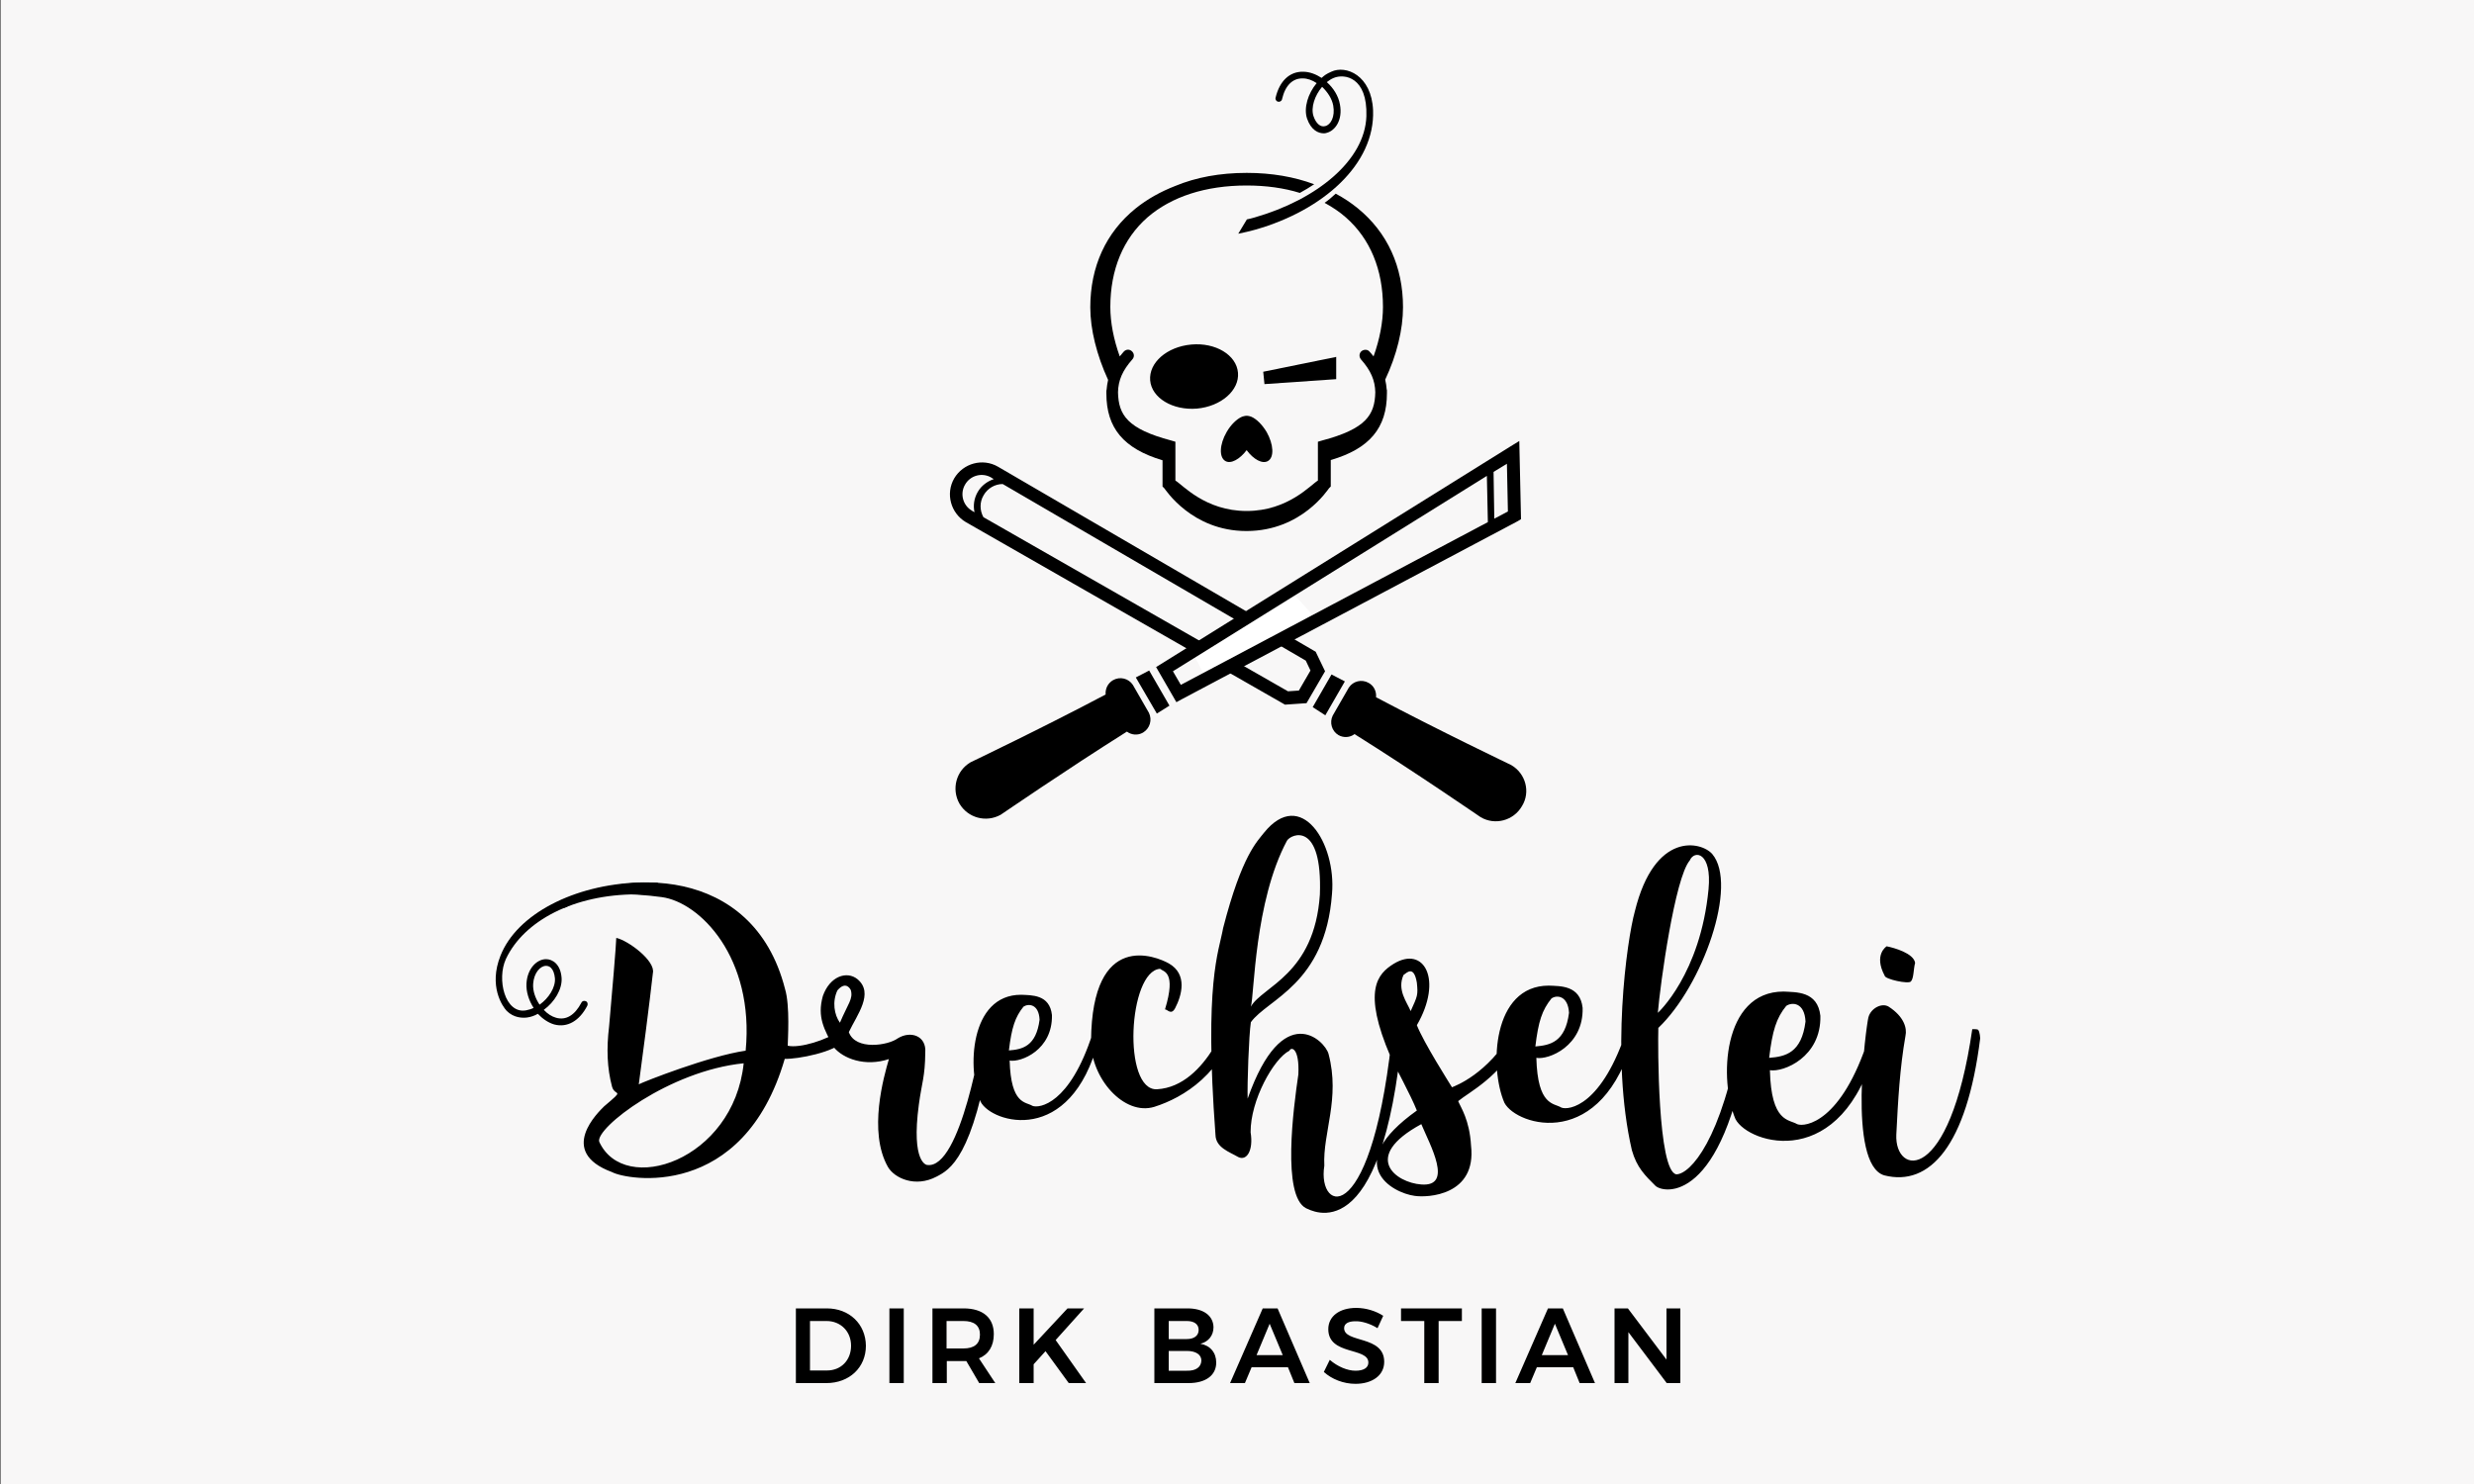 <?xml version="1.0" encoding="utf-8"?>
<!-- Generator: Adobe Illustrator 22.1.0, SVG Export Plug-In . SVG Version: 6.00 Build 0)  -->
<svg version="1.1" id="Ebene_1" xmlns="http://www.w3.org/2000/svg" xmlns:xlink="http://www.w3.org/1999/xlink" x="0px" y="0px"
	 viewBox="0 0 1000 600" style="enable-background:new 0 0 1000 600;" xml:space="preserve">
<rect x="0" y="0" width="1000" height="600" fill="#808080" stroke="none"/>
<style type="text/css">
	.st0{fill:#F8F7F7;}
	.st1{clip-path:url(#SVGID_2_);}
	.st2{fill:#FFFFFF;}
	.st3{clip-path:url(#SVGID_4_);}
	.st4{clip-path:url(#SVGID_6_);}
</style>
<rect x="0.4" class="st0" width="999.6" height="600"/>
<g>
	<defs>
		<rect id="SVGID_1_" width="1000" height="600"/>
	</defs>
	<clipPath id="SVGID_2_">
		<use xlink:href="#SVGID_1_"  style="overflow:visible;"/>
	</clipPath>
	<path class="st1" d="M529.7,271.1l-4.7,8.1l-4.4,0.3c-8.9-5.1-101.6-58.1-123.1-70.4c-1.5-2.7-1.6-6.1,0.1-8.9
		c1.6-2.8,4.6-4.5,7.7-4.5c21.4,12.5,113.6,66.2,122.5,71.4L529.7,271.1z M401.7,193.7c-2.6,0.9-5,2.6-6.5,5.2
		c-1.5,2.6-1.9,5.5-1.3,8.2c-0.6-0.3-0.9-0.5-1-0.6c-3.7-2.1-5-6.9-2.8-10.6c2.1-3.7,6.9-5,10.6-2.8
		C400.8,193.2,401.1,193.4,401.7,193.7 M528.1,284.3l7.5-12.9l-3.8-7.9l-0.7-0.4c-5.2-3-127.3-74.2-127.7-74.4
		c-6.2-3.6-14.1-1.4-17.7,4.7c-3.6,6.2-1.4,14.1,4.7,17.7c0.5,0.3,123,70.4,128.3,73.4l0.7,0.4L528.1,284.3z M535.7,289.2l7.9-13.7
		l-5.4-2.8l-7.6,13.2L535.7,289.2z M610.8,309.3c-0.4-0.2-29.1-13.9-54.6-27.4c0.2-2.3-0.8-4.6-3-5.8c-2.8-1.6-6.3-0.7-8,1.9l0,0
		l-6.5,11.3l0,0c-1.4,2.8-0.4,6.3,2.3,7.9c2.1,1.2,4.7,1,6.5-0.4c24.6,15.4,50.8,33.5,51,33.6c5.8,3.4,13.3,1.4,16.7-4.5
		C618.7,320.2,616.7,312.7,610.8,309.3"/>
</g>
<polygon class="st2" points="481.6,262.9 520.9,238 532.2,250.4 488.1,275.5 "/>
<g>
	<defs>
		<rect id="SVGID_3_" width="1000" height="600"/>
	</defs>
	<clipPath id="SVGID_4_">
		<use xlink:href="#SVGID_3_"  style="overflow:visible;"/>
	</clipPath>
	<path class="st3" d="M483.8,165.2c9.8-0.9,17.2-7.4,16.6-14.5c-0.6-7.2-9.1-12.3-18.9-11.4c-9.8,0.9-17.2,7.3-16.6,14.5
		C465.5,160.9,474,166,483.8,165.2"/>
	<path class="st3" d="M567.1,124.2c0-16.4-6.3-30.2-18.3-40c-2.7-2.2-5.7-4.2-8.9-5.9c-1.4,1.3-2.9,2.6-4.5,3.7
		c3.1,1.7,6,3.6,8.6,5.9c9.8,8.6,15,21.1,15,36.2c0,6.1-1.3,13-3.8,20c-0.5-0.6-1-1.3-1.6-1.9c-0.8-1-2.3-1-3.3-0.2
		c-1,0.9-1,2.3-0.2,3.3c4,4.5,5.7,8.5,5.8,13.3c-0.2,9.2-3.8,14.8-21.5,19.5l-1.7,0.5v15.7c-2.8,1.6-12,12.3-28.8,12.3
		c-16.8,0-26-10.7-28.8-12.3v-15.7l-1.7-0.5c-17.7-4.7-21.3-10.3-21.5-19.5c0.1-4.8,1.8-8.8,5.8-13.3c0.9-1,0.8-2.4-0.2-3.3
		c-1-0.9-2.4-0.8-3.3,0.2c-0.6,0.7-1.1,1.3-1.6,1.9c-2.5-7-3.8-13.8-3.8-20c0-15.1,5.2-27.6,15-36.2c9.7-8.4,23.5-12.9,40.1-12.9
		c7.8,0,15.1,1,21.5,3c2-1.1,4-2.3,5.8-3.5c-8-3-17.2-4.6-27.2-4.6v0c0,0,0,0,0,0s0,0-0.1,0v0c-10.8,0-20.5,1.8-28.9,5.3
		c-5.9,2.3-11.3,5.3-16,9.1c-12,9.7-18.3,23.5-18.3,40c0,8.9,2.6,19.3,7.2,29.3c-0.3,1.3-0.5,2.6-0.6,3.9c0,0.2-0.1,0.3-0.1,0.5
		c0,0.2,0,0.4,0,0.6c0,0.2,0,0.3,0,0.5c0,14,7,22.3,22.7,27v10.6l0.7,0.7c0.4,0.4,11.1,17.3,33.2,17.3c0,0,0,0,0,0c0,0,0,0,0.1,0
		c0,0,0,0,0.1,0c0,0,0,0,0,0c22.2-0.1,32.8-16.9,33.2-17.3l0.7-0.7V186c15.7-4.6,22.7-13,22.7-27c0-0.2,0-0.3,0-0.5
		c0-0.2,0-0.4,0-0.6c0-0.2,0-0.3-0.1-0.5c-0.1-1.3-0.3-2.7-0.6-3.9C564.6,143.5,567.1,133.2,567.1,124.2"/>
	<path class="st3" d="M538.9,42.7c0.8,4.5-1,7.8-3.3,8.3c-1.9,0.5-3.7-1.1-4.7-4.1c-1.1-3.4,0.5-8.3,3.5-11.8
		C536.6,37.2,538.4,39.9,538.9,42.7 M538.1,29c-2,0.9-2.7,1.4-3.9,2.5c-2.3-1.5-4.9-2.5-7.5-2.5c-5.4-0.1-9.5,3.7-11.1,10.5
		c-0.2,0.7,0.3,1.5,1,1.6c0.7,0.2,1.5-0.3,1.6-1c1.3-5.6,4.3-8.5,8.4-8.4c1.9,0,3.8,0.7,5.6,1.9c-3.5,4.2-5.3,10-3.9,14.3
		c1.6,4.7,4.6,6.1,7,6c0.3,0,0.7-0.1,1-0.2c3.4-0.9,6.5-5.2,5.3-11.5c-0.6-3.4-2.6-6.6-5.3-9c0.9-0.7,1.8-1.3,2.8-1.7
		c4.3-1.8,13.7-0.4,13.2,15.5c-0.6,17.9-20.1,33.7-45.1,40.9c-1.1,0.3-2.1,0.6-3.2,0.8l-3.5,5.8c2.3-0.5,4.7-1,7.1-1.7
		c27.2-7.8,48.2-26.4,47.4-48.2C554.4,30.4,544,26.2,538.1,29"/>
	<path class="st3" d="M512,174.7c-1.8-3-4.1-5.3-6.2-6.2c0,0-1-0.4-1.9-0.4c-0.9,0-1.8,0.4-1.9,0.4c-2.1,0.9-4.5,3.2-6.2,6.2
		c-2.9,5-3.1,10.2-0.5,11.7c2.2,1.3,5.8-0.7,8.6-4.4c2.8,3.8,6.4,5.7,8.6,4.4C515.1,184.9,514.8,179.7,512,174.7"/>
	<path class="st3" d="M464.4,288.2l-6.5-11.3l0,0c-1.7-2.6-5.2-3.5-8-1.9c-2.1,1.2-3.2,3.5-3,5.8c-25.5,13.5-54.2,27.2-54.6,27.4
		c-5.8,3.4-7.8,10.8-4.5,16.7c3.4,5.8,10.8,7.8,16.7,4.5c0.2-0.1,26.5-18.2,51-33.6c1.9,1.4,4.4,1.6,6.5,0.4
		C464.8,294.5,465.8,291.1,464.4,288.2L464.4,288.2z M472.7,285.3l-8.2-14.2l-5.4,2.8l8.5,14.6L472.7,285.3z M609.5,206.8
		c-1.2,0.6-3.1,1.6-5.5,2.9l-0.3-18.9c2.1-1.3,3.9-2.4,5.4-3.3L609.5,206.8z M601.4,211.1c-27,14.3-103.5,54.9-124.1,65.8l-3.2-5.5
		c20.8-12.9,97.3-60.6,126.9-79L601.4,211.1z M614.8,209.9l-0.7-31.6l-3.9,2.4c-1.2,0.7-119.8,74.7-140.8,87.7l-2.1,1.3l8.2,14.2
		l2.2-1.2c20-10.6,134.6-71.4,135.8-72L614.8,209.9z"/>
</g>
<polygon points="510.6,150.3 540.1,144.3 540.1,153.3 511.1,155.3 "/>
<g>
	<defs>
		<rect id="SVGID_5_" width="1000" height="600"/>
	</defs>
	<clipPath id="SVGID_6_">
		<use xlink:href="#SVGID_5_"  style="overflow:visible;"/>
	</clipPath>
	<path class="st4" d="M652.6,529v30.2h5.6v-20.6l15.5,20.6h5.5V529h-5.6v20.7L658,529H652.6z M623.2,547.9l5.3-12.7l5.3,12.7H623.2z
		 M638.5,559.2h6.2L631.7,529h-6l-13.2,30.2h6l2.7-6.4h14.7L638.5,559.2z M598.9,559.2h5.8V529h-5.8V559.2z M566.3,529v5.1h9.4v25.1
		h5.8v-25.1h9.4V529H566.3z M556.8,537l2.3-5c-2.9-1.9-6.9-3.2-10.9-3.2c-6.8,0-11.3,3.4-11.3,8.6c0,10.7,16.2,7.2,16.2,13.5
		c0,2.1-1.9,3.3-5.2,3.3s-7.3-1.7-10.4-4.4l-2.4,4.9c3.2,2.9,7.9,4.8,12.8,4.8c6.6,0,11.6-3.3,11.6-8.9c0-10.8-16.2-7.5-16.2-13.6
		c0-1.9,1.8-2.8,4.5-2.8C550.1,534.1,553.6,535,556.8,537 M507.9,547.9l5.3-12.7l5.3,12.7H507.9z M523.2,559.2h6.2L516.4,529h-6
		l-13.2,30.2h6l2.7-6.4h14.7L523.2,559.2z M479.7,554.2h-7.3v-8h7.3c3.7,0,5.9,1.5,5.9,3.9C485.5,552.8,483.3,554.3,479.7,554.2
		 M479.7,541.4h-7.3v-7.3h7.3c3,0,4.8,1.3,4.8,3.6C484.5,540,482.7,541.4,479.7,541.4 M480,529h-13.4v30.2h13.8
		c6.9,0,11.2-3.1,11.2-8.3c0-4-2.4-6.9-6.4-7.6c3.3-0.8,5.3-3.4,5.3-6.7C490.4,531.9,486.4,529,480,529 M439,559.2l-12.3-17.4
		l11.5-12.8h-6.7l-13.7,14.7V529H412v30.2h5.8v-7.6l4.8-5.3l9.4,12.9H439z M382.6,534.1h6.8c4.3,0,6.7,1.8,6.7,5.5
		c0,3.8-2.4,5.6-6.7,5.6h-6.8V534.1z M402.3,559.2l-6.6-10c3.9-1.6,6-5,6-9.8c0-6.6-4.4-10.4-12.2-10.4h-12.6v30.2h5.8v-8.9h6.8
		c0.4,0,0.7,0,1.1,0l5.2,8.9H402.3z M359.5,559.2h5.8V529h-5.8V559.2z M334.3,554.1h-6.9v-20h6.7c5.6,0,9.9,4.1,9.9,10
		C344,550,339.9,554.1,334.3,554.1 M334.2,529h-12.5v30.2H334c9.3,0,16-6.3,16-15.1C349.9,535.3,343.3,529,334.2,529"/>
	<path class="st4" d="M774.1,389.3c-0.7,2.5-0.5,6.2-1.7,7.5c-0.9,1.2-10.5-0.9-10.6-2.3c-4.6-8.6,0.8-11.9,0.8-11.9
		C765.6,383.2,773.5,385.4,774.1,389.3 M797.2,416.1c0,0,2.1-0.1,2.4,0.3c0.7,0.9,0.8,3.4,0.8,3.4c-5.4,43.4-20.4,60.1-38.8,55.4
		c-15-4.5-7.2-60.8-6.4-63.8c0.9-3.7,5.4-6.1,8.2-4.4c6.2,4,7.5,8.7,6.8,11.8c-2.3,13.1-3,26-3.7,39.9
		C765.7,475.3,788,479.5,797.2,416.1 M715.1,427.7c6.6-0.5,13.1-2,14.7-14.7c-0.4-7.8-5.5-7.9-7.8-6.3
		C718,411.6,716.4,416.7,715.1,427.7 M701.5,452.5c-6.7-15.5-5.4-51.6,19.4-51.6c5,0.3,13.8-0.3,14.9,9.8
		c0.4,16.7-14.9,22.9-20.4,22c0.5,21.3,7.8,19.8,11,21.8c3.2,1.3,18-0.7,28.9-34.8c0,0,2.1-0.4,2.5,0.3c0.7,0.9,0.4,2.9,0.4,2.9
		C744.8,474.1,706.9,462.7,701.5,452.5 M670.1,409.5c0,0,17.2-15.6,20.5-50c1.4-14.9-5.7-16-7.6-11.6
		C677,354.9,671.1,397.6,670.1,409.5 M677.6,474.8c5.5-0.1,18.5-13.8,25.9-57.8c0,0,2.3,0.1,2.6,0.6c0.6,0.9,0.7,2.8,0.7,2.8
		c-10.3,66.2-34.3,62.3-37.7,59c-4.1-4.1-7.5-7.3-9.5-14.4c-8.7-37.7-2-85,1.2-96.5c8-32.6,26.9-28.3,31.3-23.2
		c10.5,12.4-3.8,53.1-21.8,70.3C670.1,422.2,670,473.6,677.6,474.8 M620.6,423.1c6-0.5,12.1-1.8,13.6-13.6c-0.4-7.1-5.1-7.3-7.1-5.8
		C623.3,408.4,621.8,413,620.6,423.1 M608.1,445.9c-6.2-14.3-4.9-47.4,17.9-47.4c4.6,0.2,12.7-0.2,13.7,9
		c0.4,15.4-13.7,21.1-18.7,20.2c0.5,19.6,7.1,18.2,10.1,20.1c3,1.2,16.5-0.6,26.6-32c0,0,2-0.4,2.3,0.2c0.6,0.9,0.4,2.7,0.4,2.7
		C647.9,465.8,613.1,455.3,608.1,445.9 M570.2,408.8c2.8-6.2,3-6.4,2.5-11.5c-1.2-7-3.9-4.2-5.4-3.1
		C564.6,400.2,568.7,405.2,570.2,408.8 M574.5,454.5c-24.5,13.3-10.2,23.7,0,24.4C587.6,479.9,578,462.9,574.5,454.5 M562.1,427.3
		c-11.6-27-5.2-33.6,1.2-37.6c12.4-7.6,20,6.5,9.4,24.8c2.8,7.1,13.1,23.3,14.2,25.1c1.4-0.6,14.3-5.3,24.3-22.3
		c0,0,1.2-1.4,2.8-0.4c1.6,1,0.4,3,0.4,3c-8,15.6-20.6,21.6-25,25.3c1,2.5,4.6,7.5,5.2,18c2.3,20.2-17.6,21.1-22.8,20.3
		c-9.1-1.2-29.7-12.7,0.9-34.5C570.2,442.7,563.9,431.3,562.1,427.3 M505.6,407c4.6-8.2,25.7-12.9,27.9-45.3
		c1.1-30-11.7-24.5-13.3-21.8C507,364.5,507,402.5,505.6,407 M504.3,444.2c14.2-40.3,31.2-23.6,32.7-18.1
		c4.8,18.2-2.4,31.9-1.7,45.2c-3.1,19.3,20,26.7,27.9-58c0,0,2.5,0.3,2.8,0.9c0.7,1.2,0.9,2.9,0.9,2.9c-8.2,89.8-37.1,72.1-39,71.4
		c-9.8-5.1-5.1-40.5-3.1-54.1c0.5-10.7-2.9-11.3-3.6-9.6c-6.4,3.2-15.8,20.1-15.7,33c1.2,7.4-1.6,11.7-5,10c-3.6-2.1-9.1-3.8-9.2-9
		c-4.6-61.9,1.3-73.6,3.1-83.6c7.6-29.6,13.9-35.1,16.5-38.5c15-18.6,29.3,4.3,27.5,24.7c-2.7,36.6-26.1,42.5-32.8,51.9
		C504.8,418.5,504.1,438.2,504.3,444.2 M497.8,408c0,0,1.5-0.4,2.3,0.4c1.1,0.7,0.6,2.8,0.6,2.8c-6,22.8-22.4,32.6-34.1,36.3
		c-12.3,3.8-25.8-11.7-25.6-26.7c0.4-45,26.4-34.1,31.4-31.3c7.8,4.4,5.2,13.1,2.6,18.1c-1.6,3-3.1,0.5-4.1,0.5
		c4.7-15.4-0.7-15.2-2-16.4c-12.9,0.9-15.3,49.5-1.2,48.7C488.4,439.2,497.8,408,497.8,408 M407.8,424.7c5.5-0.4,11-1.7,12.4-12.4
		c-0.3-6.5-4.6-6.6-6.5-5.3C410.3,411.2,408.9,415.5,407.8,424.7 M396.4,445.5c-5.6-13-4.5-43.3,16.3-43.3
		c4.2,0.2,11.6-0.2,12.5,8.2c0.3,14.1-12.5,19.2-17.1,18.4c0.5,17.9,6.5,16.6,9.2,18.3c2.7,1.1,15.1-0.6,24.3-29.2
		c0,0,1.8-0.3,2.1,0.2c0.6,0.8,0.3,2.5,0.3,2.5C432.8,463.6,400.9,454.1,396.4,445.5 M339.5,413.5c3.3-7.8,5.4-9.6,4.4-13.2
		c0,0-1.8-4.1-5.4,0.1C336.3,405,337.2,410.3,339.5,413.5 M397.1,417.8c0,0,0.9-1.5,2.8-0.1c1.5,0.9,0.9,3.2,0.9,3.2
		c-7.3,47.4-17.1,52.1-22.2,54.8c-8.7,4.6-17.1,0.6-19.7-3.9c-8.1-14.3-1.6-36.7,0.4-43.6c-9.7,3.2-18.5-0.2-22.3-4.8
		c-3.8-7.1-6.8-12.1-4.4-20.7c2.8-8,9.7-10.3,14-6.8c6.8,5.7-0.2,14.4-3.5,21.4c2.7,7.5,15.9,5.4,19.8,2.5c5.2-3.2,11.6-1,11.1,5.7
		c-0.1,10-1.4,12.1-2.6,21.1c-3.2,23.8,3.3,24.4,3.3,24.4C388.5,473.1,397.1,417.8,397.1,417.8 M300.6,429.9
		c-30.1,3-60,26.2-58.4,31.7C252.3,483.8,296.5,469.3,300.6,429.9 M227.2,365.5c23.4-14,77.1-16.5,90.1,34.3
		c2.1,6.9,1.1,20.9,1.1,23c4.9,1.1,15.8-2.3,21.2-6.2c2.5-1.9,3.6,1.5,1.7,4c-3.4,4.8-19.2,7.7-24.1,7.5c-16.8,57.6-64,49-69.8,45.8
		c-22.5-8.3-5.3-24.5-3.2-26.6c8.7-7.4,4.4-3.8,3.2-7.9c-2-7.5-2.3-15.4-1.2-24.4c1.1-12.2,2.9-33.6,2.9-35.8
		c4.9,1.1,15.9,9.3,14.8,14.2c-1.1,10.1-4.6,37.2-5.7,45c2.1-1.1,28.5-11.5,43.2-13.6c3.6-37.6-18.5-60.1-34-62.1
		c-12.1-1.6-27.3-2.4-37.3,3.4C226.1,368.6,227.2,365.5,227.2,365.5"/>
	<path class="st4" d="M218.1,406.2c-1.7-2.5-2.8-5.6-2.6-8.4c0.3-4.5,2.9-7.3,5.2-7.3c0.8,0,1.5,0.3,2,0.8c0.9,0.9,1.4,2.3,1.6,4.2
		C224.6,399.2,221.8,403.6,218.1,406.2 M237.4,406.6c0.3-0.7,0.1-1.5-0.6-1.8c-0.7-0.3-1.5-0.1-1.8,0.6c-2.7,5.1-6.2,7.2-10.2,6.1
		c-1.8-0.5-3.5-1.6-5-3.2c4.4-3.2,7.5-8.4,7.2-12.9c-0.4-5.6-3.7-7.6-6.3-7.6c-3.5,0-7.5,3.5-7.9,9.8c-0.2,3.4,1,7,2.9,9.9
		c-1,0.5-2.1,0.8-3.1,1c-8.5,1.5-11.9-12.6-8.1-20.8c7.3-15.5,27.6-26.1,52.8-26.1c6.9,0,14.6,0.7,17.6,1.4c0.5-1.5-9.6-4.5-9-6.1
		c-2.5-0.1-5.1-0.2-7.7-0.1c-26.2,0.9-49.3,12.8-55.9,29.6c-4.9,12.3,0.8,20.5,2.5,22.3c2.9,2.9,6.4,2.9,8.2,2.7
		c1.5-0.2,3-0.7,4.4-1.5c1.9,2,4.2,3.6,6.6,4.3C229.3,415.6,234.2,412.8,237.4,406.6"/>
</g>
</svg>
